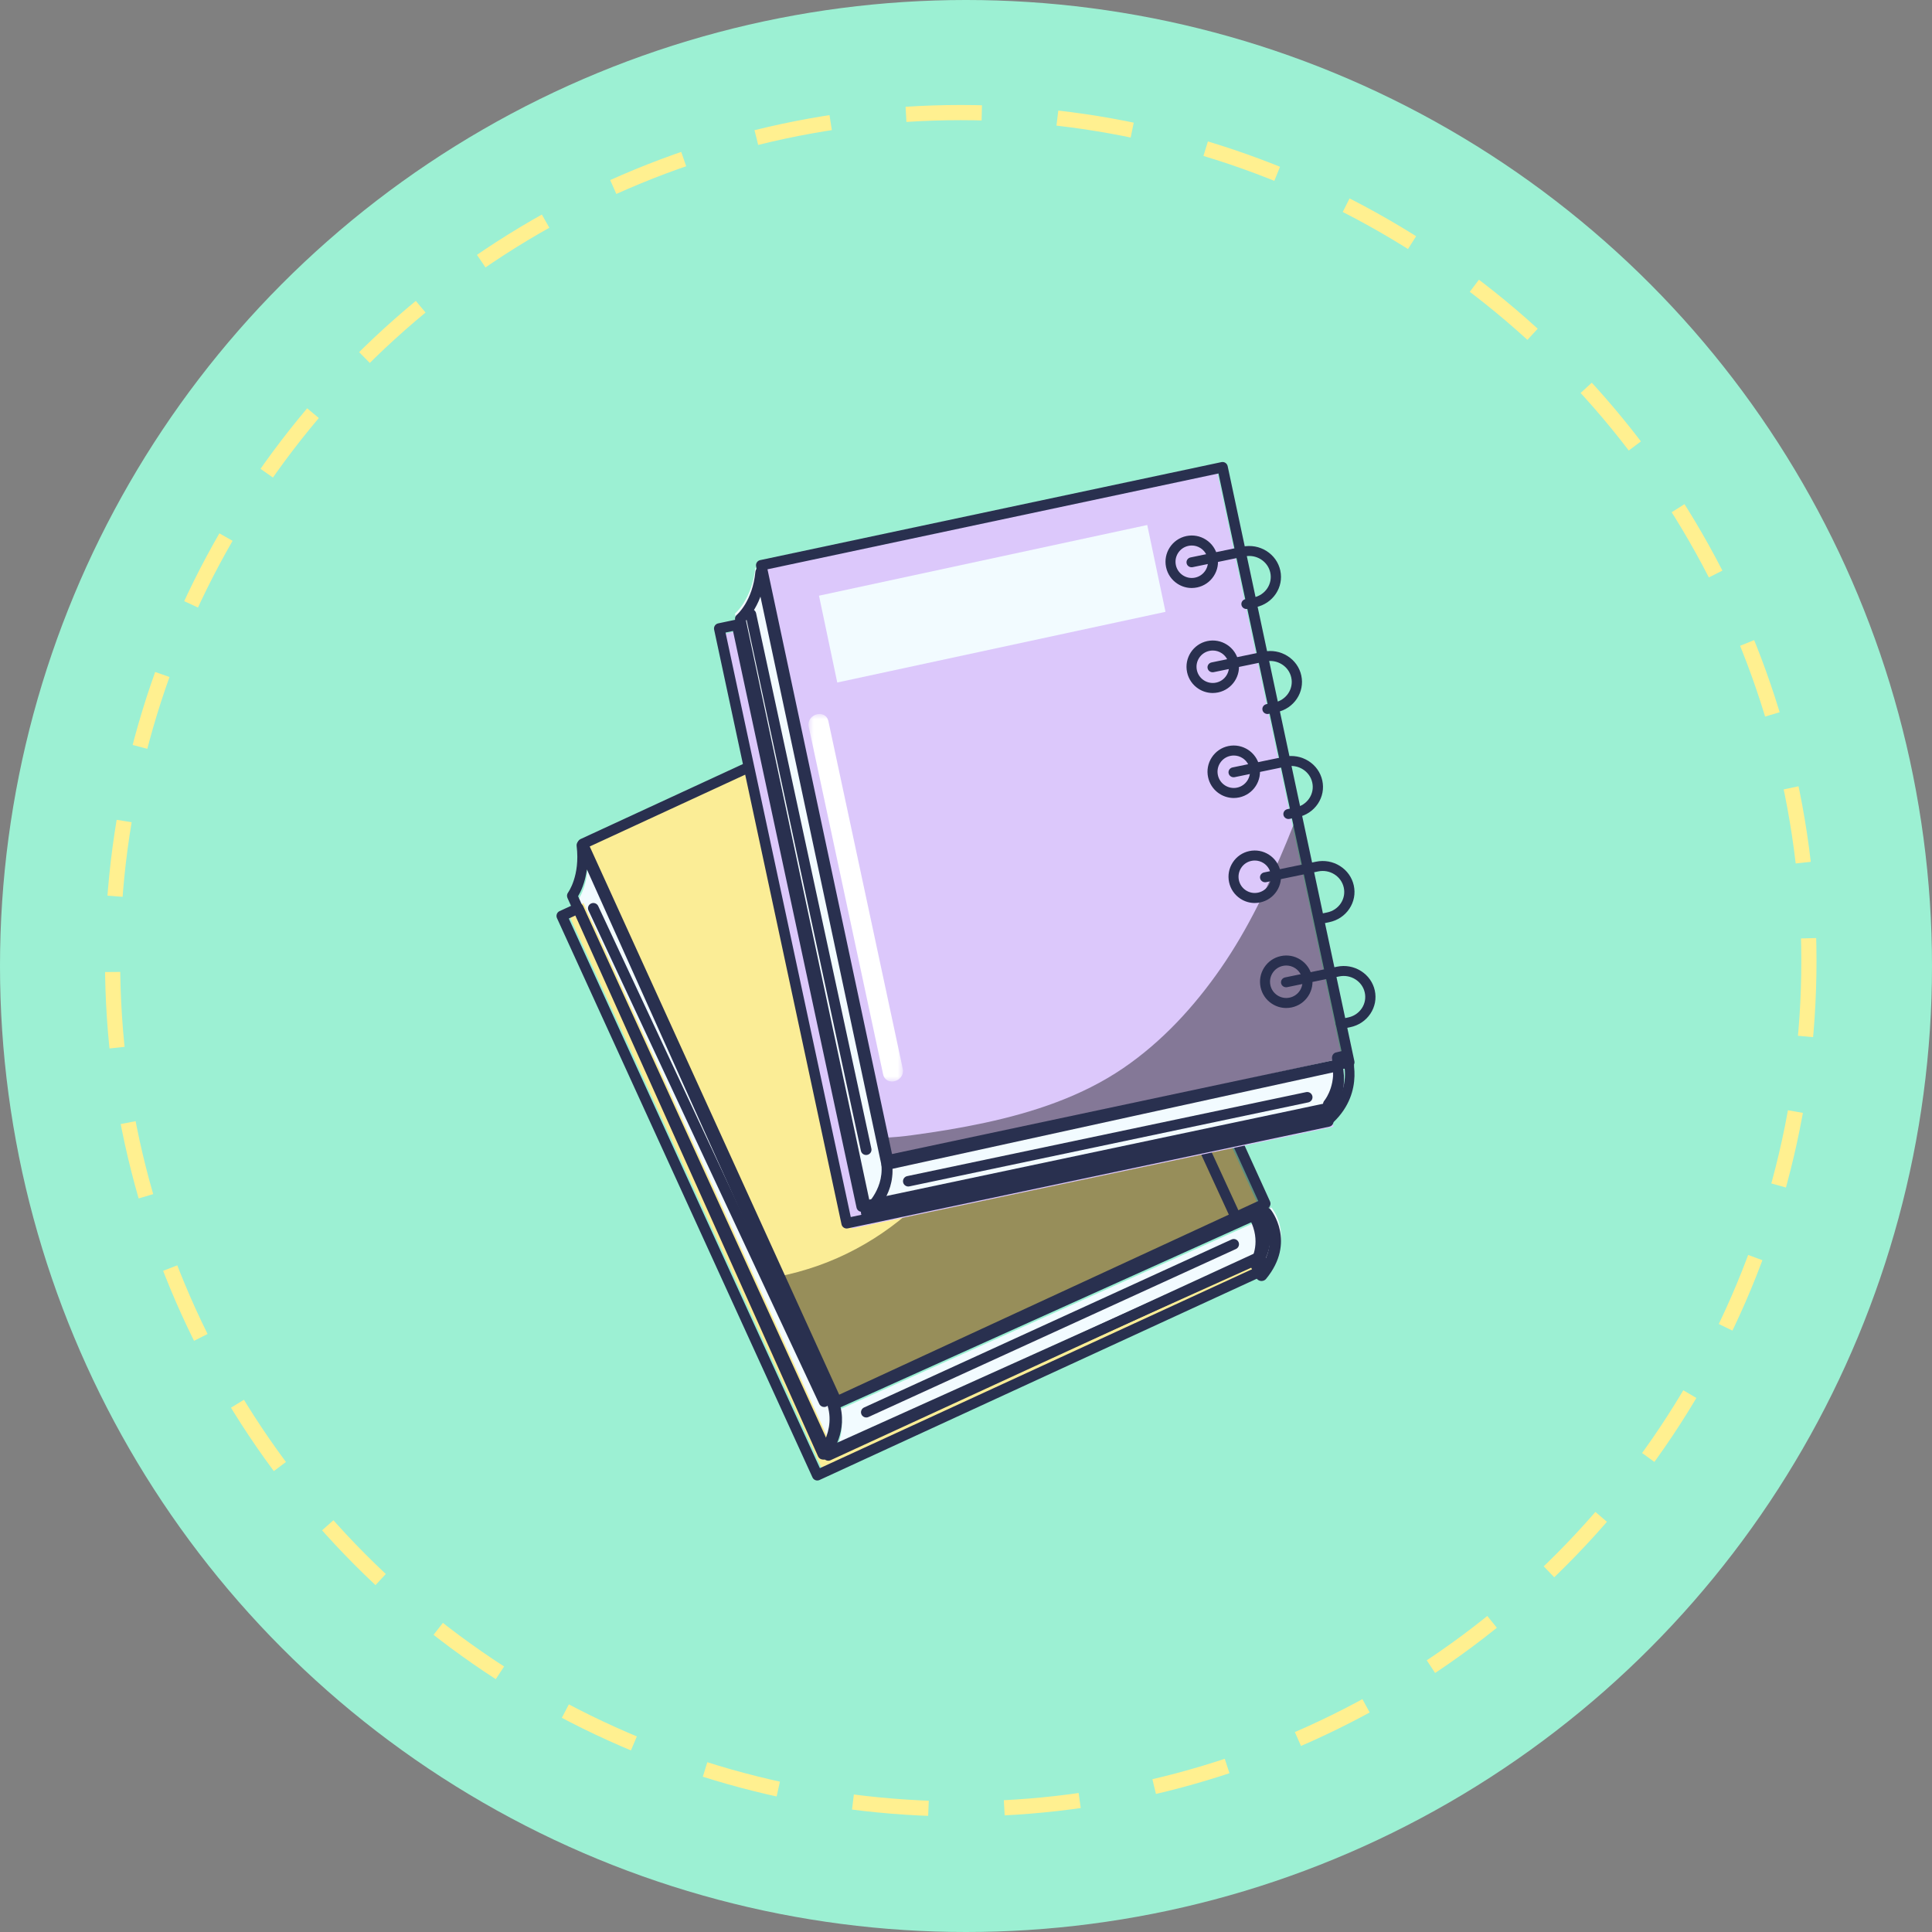 <?xml version="1.0" encoding="UTF-8"?> <svg xmlns="http://www.w3.org/2000/svg" width="184" height="184" viewBox="0 0 184 184" fill="none"><rect x="0" y="0" width="184" height="184" fill="#808080" stroke="none"/><circle cx="92" cy="92" r="92" fill="#9CF0D3"></circle><circle cx="91.5" cy="91.5" r="80.778" stroke="#FFF090" stroke-width="1.445" stroke-dasharray="7.22 7.22"></circle><path d="M120 115.134L79.177 134L73.536 121.601L55 80.866L89.445 64.95L95.823 62L120 115.134Z" fill="#FBED96"></path><mask id="mask0_272_517" style="mask-type:luminance" maskUnits="userSpaceOnUse" x="74" y="62" width="47" height="72"><path d="M74 62H121V134H74V62Z" fill="white"></path></mask><g mask="url(#mask0_272_517)"><g opacity="0.4"><path d="M121 115.134L79.706 134L74 121.601C75.337 121.347 76.654 120.985 77.938 120.532C82.878 118.779 87.216 115.555 90.379 111.401C93.668 107.08 95.755 101.96 96.712 96.641C97.738 90.976 97.362 85.125 95.998 79.552C94.741 74.423 92.686 69.538 90.092 64.95L96.544 62.001L121 115.134Z" fill="black"></path></g></g><path d="M55.914 81L79.774 134.195C80.61 136.852 78.859 139 78.859 139L55 85.805C55 85.805 56.297 84.112 55.914 81Z" fill="#F2FBFF"></path><path d="M120.47 116C121.608 118.384 120.571 120.183 120.494 120.313C120.492 120.319 120.489 120.32 120.489 120.32L79 139C79 139 80.803 136.875 79.941 134.248L120.47 116Z" fill="#F2FBFF"></path><path d="M120.471 119.2L121 120.359L78.336 140L54 86.726L55.576 86L79.382 138.116L120.471 119.2Z" fill="#FBED96"></path><path d="M120.622 121L120.021 119.836C120.021 119.836 120.025 119.835 120.027 119.83C120.114 119.697 121.281 117.867 120 115.442L121.085 115C121.085 115 123.424 117.729 120.622 121Z" fill="#F2FBFF"></path><path d="M56.164 80.617L79.923 132.828L119.836 114.383L96.077 62.173L56.164 80.617ZM79.677 134C79.618 134 79.559 133.99 79.503 133.969C79.378 133.922 79.278 133.828 79.222 133.706L55.046 80.579C54.93 80.327 55.041 80.027 55.291 79.911L96.114 61.046C96.365 60.93 96.662 61.041 96.778 61.294L120.954 114.42C121.07 114.674 120.959 114.973 120.708 115.089L79.886 133.954C79.82 133.985 79.748 134 79.677 134Z" fill="#29304F"></path><path d="M55.057 85.355L78.433 137.441C78.826 136.664 79.269 135.347 78.816 133.874L55.896 82.803C55.723 84.084 55.299 84.948 55.057 85.355ZM78.363 139C78.341 139 78.32 138.999 78.297 138.996C78.129 138.973 77.985 138.864 77.914 138.706L54.045 85.52C53.968 85.348 53.991 85.147 54.105 84.999C54.115 84.985 55.267 83.409 54.918 80.568C54.888 80.321 55.038 80.089 55.273 80.02C55.508 79.95 55.755 80.069 55.857 80.295L79.727 133.481C79.735 133.498 79.742 133.518 79.748 133.536C80.658 136.424 78.821 138.722 78.742 138.818C78.648 138.935 78.508 139 78.363 139Z" fill="#29304F"></path><path d="M80.055 134.025C80.371 135.359 80.096 136.541 79.735 137.399L119.616 119.435C119.816 119.03 120.295 117.796 119.696 116.169L80.055 134.025ZM78.509 139C78.355 139 78.203 138.931 78.105 138.804C77.96 138.619 77.966 138.36 78.118 138.181C78.133 138.163 79.728 136.225 78.966 133.901C78.887 133.661 79.004 133.4 79.238 133.295L119.751 115.046C120.005 114.931 120.305 115.04 120.424 115.288C121.651 117.861 120.556 119.846 120.427 120.064L120.426 120.064C120.364 120.17 120.261 120.255 120.142 120.293L78.721 138.955C78.652 138.985 78.58 139 78.509 139Z" fill="#29304F"></path><path d="M54.171 87.479L78.085 139.825L119.828 120.608L119.719 120.369L79.094 139.071C78.973 139.127 78.834 139.132 78.709 139.085C78.583 139.039 78.482 138.944 78.426 138.822L54.831 87.175L54.171 87.479ZM77.837 141C77.778 141 77.719 140.99 77.662 140.968C77.537 140.922 77.435 140.828 77.379 140.706L53.046 87.442C52.93 87.188 53.041 86.888 53.293 86.772L54.869 86.046C54.991 85.99 55.13 85.985 55.255 86.031C55.38 86.078 55.481 86.173 55.537 86.294L79.132 137.941L119.757 119.239C120.009 119.123 120.309 119.234 120.425 119.488L120.954 120.646C121.01 120.768 121.015 120.907 120.968 121.033C120.922 121.158 120.827 121.261 120.706 121.317L78.047 140.954C77.981 140.985 77.909 141 77.837 141Z" fill="#29304F"></path><path d="M117.5 116C117.311 116 117.13 115.892 117.046 115.709L94.045 65.707C93.931 65.456 94.041 65.16 94.291 65.046C94.542 64.931 94.839 65.04 94.954 65.291L117.954 115.293C118.07 115.544 117.96 115.84 117.708 115.954C117.641 115.985 117.57 116 117.5 116Z" fill="#29304F"></path><path d="M120.177 120.346L120.231 120.454C121.431 118.477 120.772 116.84 120.376 116.154L120.258 116.204C121.063 118.183 120.474 119.754 120.177 120.346ZM120.144 122C120.124 122 120.104 121.999 120.083 121.998C119.892 121.978 119.726 121.867 119.646 121.705L119.07 120.544C119.006 120.413 119.004 120.263 119.065 120.131C119.079 120.103 119.095 120.075 119.113 120.05C119.268 119.793 120.103 118.238 119.052 116.163C118.99 116.041 118.983 115.901 119.033 115.774C119.084 115.647 119.187 115.544 119.319 115.488L120.357 115.047C120.59 114.946 120.867 115.012 121.022 115.2C121.047 115.231 123.478 118.271 120.579 121.8C120.476 121.927 120.313 122 120.144 122Z" fill="#29304F"></path><path d="M78.491 134C78.298 134 78.113 133.891 78.028 133.709L56.047 86.707C55.929 86.457 56.041 86.16 56.297 86.046C56.552 85.93 56.855 86.041 56.972 86.291L78.953 133.292C79.071 133.543 78.959 133.84 78.703 133.954C78.634 133.985 78.562 134 78.491 134Z" fill="#29304F"></path><path d="M82.501 135C82.311 135 82.13 134.892 82.046 134.709C81.93 134.458 82.04 134.162 82.292 134.047L117.29 118.046C117.541 117.931 117.839 118.04 117.954 118.291C118.07 118.542 117.959 118.838 117.708 118.953L82.71 134.954C82.642 134.985 82.571 135 82.501 135Z" fill="#29304F"></path><path d="M128 101.666L84.068 111L81.586 99.342L72 54.334L111.36 45.973L115.932 45L128 101.666Z" fill="#DCC8FB"></path><mask id="mask1_272_517" style="mask-type:luminance" maskUnits="userSpaceOnUse" x="84" y="77" width="45" height="34"><path d="M84 77H129V111H84V77Z" fill="white"></path></mask><g mask="url(#mask1_272_517)"><g opacity="0.4"><path d="M123.785 77C123.393 78.066 122.978 79.121 122.545 80.165C120.81 84.353 118.867 88.462 116.28 92.198C113.742 95.862 110.673 99.205 106.98 101.725C103.047 104.409 98.429 105.932 93.81 106.928C91.545 107.416 89.246 107.793 86.95 108.102C85.981 108.233 84.99 108.336 84 108.36L84.561 111L129 101.539L123.785 77Z" fill="black"></path></g></g><path d="M71.94 54L83.98 110.568C84.231 113.315 82.04 115 82.04 115L70 58.432C70 58.432 71.644 57.086 71.94 54Z" fill="#F2FBFF"></path><path d="M126.863 101C127.434 103.657 126.043 105.242 125.941 105.356C125.938 105.361 125.935 105.362 125.935 105.362L82 115C82 115 84.197 113.257 83.945 110.415L126.863 101Z" fill="#F2FBFF"></path><path d="M126.736 106.082L127 107.313L81.135 117L69 60.358L70.694 60L82.565 115.411L126.736 106.082Z" fill="#DCC8FB"></path><path d="M126.232 107L126 105.697C126 105.697 126.003 105.696 126.006 105.691C126.097 105.574 127.322 103.951 126.819 101.23L127.718 101C127.718 101 128.959 104.244 126.232 107Z" fill="#DCC8FB"></path><path d="M73.094 54.219L84.954 109.908L127.906 100.782L116.046 45.092L73.094 54.219ZM84.569 111C84.473 111 84.378 110.973 84.296 110.92C84.185 110.848 84.107 110.734 84.079 110.605L72.011 53.938C71.954 53.668 72.126 53.402 72.397 53.345L116.327 44.011C116.456 43.983 116.593 44.008 116.704 44.08C116.815 44.153 116.893 44.266 116.921 44.396L128.989 101.063C129.047 101.333 128.874 101.598 128.603 101.655L84.673 110.989C84.639 110.997 84.604 111 84.569 111Z" fill="#29304F"></path><path d="M71.045 59.099L82.837 114.499C83.392 113.836 84.114 112.664 83.986 111.143L72.424 56.823C71.976 58.021 71.372 58.76 71.045 59.099ZM82.54 116C82.481 116 82.423 115.99 82.367 115.969C82.206 115.91 82.087 115.772 82.051 115.605L70.011 59.035C69.972 58.853 70.038 58.664 70.183 58.545C70.196 58.535 71.672 57.268 71.943 54.451C71.966 54.206 72.165 54.015 72.411 54.001C72.66 53.985 72.877 54.154 72.928 54.396L84.969 110.965C84.972 110.985 84.975 111.005 84.978 111.024C85.25 114.01 82.942 115.821 82.844 115.897C82.755 115.965 82.648 116 82.54 116Z" fill="#29304F"></path><path d="M84.966 111.323C84.978 112.735 84.454 113.865 83.919 114.648L126.167 105.4C126.448 105.035 127.179 103.898 126.96 102.13L84.966 111.323ZM82.5 116C82.308 116 82.129 115.886 82.046 115.701C81.948 115.483 82.01 115.223 82.195 115.077C82.214 115.062 84.17 113.465 83.947 110.957C83.924 110.697 84.094 110.46 84.342 110.407L127.259 101.011C127.528 100.953 127.792 101.128 127.852 101.404C128.467 104.264 126.98 106.021 126.808 106.212C126.731 106.297 126.627 106.356 126.516 106.376L82.604 115.988C82.569 115.996 82.535 116 82.5 116Z" fill="#29304F"></path><path d="M69.1 60.243L81.025 115.908L125.9 106.429L125.845 106.174L82.172 115.4C81.9 115.457 81.633 115.284 81.575 115.015L69.81 60.093L69.1 60.243ZM80.637 117C80.404 117 80.195 116.839 80.145 116.604L68.011 59.962C67.983 59.833 68.009 59.697 68.081 59.586C68.154 59.475 68.268 59.396 68.399 59.369L70.093 59.011C70.364 58.953 70.631 59.127 70.689 59.396L82.454 114.319L126.128 105.094C126.259 105.066 126.395 105.092 126.507 105.163C126.619 105.236 126.698 105.348 126.725 105.478L126.989 106.71C127.046 106.979 126.873 107.245 126.601 107.302L80.742 116.989C80.707 116.996 80.671 117 80.637 117Z" fill="#29304F"></path><path d="M126.958 105.324L126.981 105.443C128.358 103.699 128.143 101.908 127.954 101.133L127.848 101.159C128.116 103.324 127.319 104.788 126.958 105.324ZM126.702 107C126.652 107 126.601 106.991 126.553 106.972C126.399 106.912 126.285 106.765 126.251 106.585L126.01 105.292C125.984 105.152 126.009 105.005 126.08 104.888C126.098 104.857 126.119 104.829 126.142 104.804C126.317 104.582 127.317 103.183 126.866 100.865C126.839 100.729 126.862 100.585 126.928 100.468C126.995 100.351 127.1 100.268 127.22 100.239L128.159 100.011C128.37 99.961 128.584 100.082 128.674 100.305C128.689 100.341 130.08 103.92 126.999 106.877C126.915 106.957 126.81 107 126.702 107Z" fill="#29304F"></path><path d="M82.489 110C82.254 110 82.042 109.838 81.991 109.601L71.011 58.609C70.953 58.337 71.129 58.07 71.404 58.012C71.679 57.952 71.95 58.127 72.008 58.4L82.989 109.392C83.047 109.663 82.871 109.931 82.596 109.988C82.56 109.996 82.525 110 82.489 110Z" fill="#29304F"></path><path d="M86.505 113C86.271 113 86.061 112.839 86.011 112.604C85.953 112.334 86.127 112.068 86.4 112.011L124.39 104.011C124.661 103.953 124.931 104.126 124.989 104.396C125.047 104.666 124.873 104.931 124.6 104.989L86.61 112.988C86.575 112.996 86.54 113 86.505 113Z" fill="#29304F"></path><path d="M111 58.269L79.738 65L78 56.732L109.262 50L111 58.269Z" fill="#F2FBFF"></path><path d="M113.503 51.954C113.395 51.954 113.286 51.965 113.178 51.989C112.775 52.074 112.428 52.313 112.204 52.658C111.979 53.005 111.902 53.417 111.988 53.822C112.166 54.655 112.989 55.189 113.821 55.011C114.655 54.834 115.188 54.012 115.011 53.178C114.925 52.774 114.687 52.429 114.341 52.204C114.087 52.039 113.798 51.954 113.503 51.954ZM113.495 56C113.017 56 112.549 55.862 112.139 55.596C111.579 55.233 111.194 54.673 111.055 54.02C110.768 52.672 111.632 51.342 112.98 51.055C113.634 50.917 114.301 51.041 114.861 51.404C115.42 51.767 115.806 52.327 115.944 52.98C116.084 53.633 115.96 54.301 115.596 54.861C115.232 55.421 114.673 55.806 114.02 55.944C113.845 55.981 113.669 56 113.495 56Z" fill="#29304F"></path><path d="M118.713 58C118.487 58 118.285 57.848 118.236 57.625C118.18 57.369 118.348 57.117 118.612 57.062L119.395 56.901C119.932 56.79 120.393 56.482 120.692 56.035C120.991 55.587 121.093 55.053 120.979 54.531C120.865 54.009 120.548 53.562 120.087 53.271C119.626 52.981 119.077 52.882 118.539 52.993L113.589 54.015C113.327 54.069 113.067 53.907 113.011 53.65C112.955 53.394 113.123 53.143 113.387 53.088L118.336 52.065C119.128 51.902 119.939 52.048 120.618 52.476C121.297 52.904 121.765 53.564 121.933 54.334C122.281 55.922 121.234 57.49 119.598 57.828L118.815 57.989C118.78 57.997 118.747 58 118.713 58Z" fill="#29304F"></path><path d="M115.503 61.954C115.395 61.954 115.286 61.966 115.179 61.989C114.775 62.074 114.428 62.313 114.204 62.658C113.979 63.005 113.902 63.418 113.988 63.822C114.166 64.656 114.988 65.188 115.822 65.011C116.225 64.926 116.572 64.688 116.797 64.341C117.021 63.996 117.098 63.583 117.012 63.179C116.926 62.775 116.688 62.429 116.342 62.204C116.088 62.039 115.798 61.954 115.503 61.954ZM115.495 66C115.018 66 114.549 65.862 114.139 65.597C113.579 65.233 113.194 64.673 113.055 64.02C112.769 62.672 113.632 61.343 114.98 61.055C115.633 60.917 116.301 61.041 116.861 61.404C117.421 61.768 117.806 62.327 117.945 62.98C118.232 64.328 117.368 65.658 116.02 65.944C115.845 65.981 115.67 66 115.495 66Z" fill="#29304F"></path><path d="M120.713 68C120.487 68 120.285 67.848 120.236 67.625C120.18 67.369 120.348 67.117 120.612 67.062L121.395 66.9C122.504 66.671 123.215 65.609 122.979 64.531C122.865 64.009 122.548 63.561 122.087 63.271C121.626 62.98 121.076 62.881 120.539 62.993L115.589 64.015C115.326 64.07 115.067 63.906 115.011 63.65C114.955 63.394 115.123 63.143 115.387 63.088L120.336 62.066C121.129 61.902 121.939 62.048 122.618 62.476C123.297 62.904 123.765 63.564 123.933 64.334C124.281 65.922 123.234 67.49 121.598 67.828L120.815 67.99C120.78 67.997 120.747 68 120.713 68Z" fill="#29304F"></path><path d="M117.504 71.954C117.396 71.954 117.287 71.966 117.179 71.989C116.775 72.074 116.429 72.312 116.204 72.658C115.979 73.005 115.903 73.417 115.989 73.822C116.166 74.655 116.988 75.189 117.822 75.012C118.655 74.834 119.189 74.012 119.012 73.178C118.926 72.774 118.688 72.428 118.342 72.204C118.088 72.039 117.799 71.954 117.504 71.954ZM117.5 76C116.345 76 115.305 75.193 115.056 74.02C114.916 73.367 115.04 72.699 115.404 72.139C115.768 71.579 116.327 71.194 116.98 71.055C118.326 70.769 119.658 71.632 119.945 72.98C120.231 74.328 119.368 75.658 118.02 75.944C117.846 75.981 117.671 76 117.5 76Z" fill="#29304F"></path><path d="M122.712 78C122.487 78 122.285 77.847 122.235 77.625C122.18 77.368 122.348 77.117 122.611 77.062L123.395 76.9C123.932 76.789 124.392 76.481 124.692 76.034C124.991 75.587 125.093 75.053 124.978 74.531C124.864 74.009 124.547 73.561 124.087 73.271C123.625 72.98 123.075 72.882 122.539 72.993L117.589 74.015C117.325 74.069 117.067 73.906 117.011 73.65C116.955 73.394 117.123 73.143 117.387 73.088L122.336 72.066C123.127 71.902 123.939 72.047 124.618 72.476C125.297 72.904 125.764 73.564 125.933 74.334C126.101 75.103 125.951 75.891 125.51 76.55C125.069 77.21 124.389 77.663 123.598 77.827L122.815 77.989C122.781 77.996 122.746 78 122.712 78Z" fill="#29304F"></path><path d="M119.503 81.954C119.395 81.954 119.286 81.966 119.178 81.989C118.775 82.074 118.428 82.312 118.204 82.659C117.98 83.005 117.903 83.418 117.989 83.821C118.074 84.225 118.312 84.571 118.658 84.796C119.005 85.02 119.418 85.098 119.822 85.011C120.225 84.925 120.571 84.688 120.796 84.341C121.021 83.995 121.097 83.582 121.011 83.179C120.925 82.775 120.687 82.428 120.341 82.203C120.088 82.039 119.798 81.954 119.503 81.954ZM119.495 86C119.017 86 118.549 85.862 118.139 85.596C117.579 85.232 117.195 84.673 117.055 84.02C116.917 83.367 117.04 82.699 117.404 82.139C117.767 81.579 118.327 81.195 118.98 81.055C119.633 80.917 120.301 81.04 120.86 81.404C121.42 81.767 121.806 82.327 121.944 82.98C122.084 83.633 121.96 84.301 121.596 84.861C121.233 85.421 120.673 85.805 120.02 85.944C119.845 85.981 119.67 86 119.495 86Z" fill="#29304F"></path><path d="M125.712 88C125.487 88 125.285 87.847 125.235 87.625C125.18 87.368 125.348 87.117 125.611 87.062L126.394 86.9C126.932 86.789 127.392 86.481 127.692 86.034C127.991 85.587 128.093 85.053 127.978 84.531C127.864 84.009 127.547 83.561 127.086 83.271C126.626 82.98 126.076 82.882 125.539 82.993L120.589 84.015C120.325 84.068 120.067 83.906 120.011 83.65C119.955 83.394 120.123 83.143 120.387 83.089L125.336 82.066C126.129 81.902 126.938 82.047 127.618 82.476C128.297 82.904 128.764 83.564 128.933 84.334C129.101 85.103 128.951 85.891 128.51 86.55C128.069 87.21 127.389 87.663 126.597 87.827L125.815 87.989C125.781 87.996 125.746 88 125.712 88Z" fill="#29304F"></path><path d="M122.503 91.955C122.395 91.955 122.286 91.966 122.178 91.989C121.775 92.075 121.428 92.313 121.204 92.659C120.98 93.005 120.903 93.417 120.989 93.821C121.074 94.225 121.312 94.572 121.658 94.796C122.005 95.021 122.417 95.098 122.822 95.011C123.225 94.925 123.571 94.688 123.796 94.341C124.021 93.995 124.097 93.582 124.011 93.179C123.925 92.775 123.687 92.429 123.341 92.204C123.088 92.039 122.798 91.955 122.503 91.955ZM122.495 96C122.017 96 121.549 95.862 121.139 95.596C120.579 95.232 120.195 94.673 120.055 94.02C119.917 93.367 120.04 92.699 120.404 92.139C120.767 91.579 121.327 91.195 121.98 91.056C122.633 90.917 123.301 91.04 123.86 91.404C124.42 91.767 124.806 92.327 124.944 92.98C125.084 93.633 124.96 94.301 124.596 94.861C124.233 95.421 123.673 95.805 123.02 95.944C122.845 95.981 122.67 96 122.495 96Z" fill="#29304F"></path><path d="M127.712 98C127.487 98 127.285 97.847 127.235 97.625C127.18 97.368 127.348 97.117 127.611 97.062L128.395 96.9C128.932 96.789 129.392 96.481 129.692 96.034C129.991 95.587 130.093 95.053 129.978 94.531C129.864 94.009 129.547 93.562 129.086 93.271C128.626 92.981 128.076 92.882 127.539 92.993L122.589 94.015C122.327 94.069 122.067 93.906 122.011 93.65C121.955 93.394 122.123 93.143 122.387 93.088L127.336 92.066C128.127 91.902 128.939 92.047 129.618 92.477C130.297 92.905 130.764 93.565 130.933 94.334C131.101 95.103 130.951 95.891 130.51 96.55C130.069 97.21 129.389 97.663 128.597 97.827L127.815 97.989C127.781 97.996 127.746 98 127.712 98Z" fill="#29304F"></path><mask id="mask2_272_517" style="mask-type:luminance" maskUnits="userSpaceOnUse" x="77" y="68" width="9" height="35"><path d="M77 68H86V103H77V68Z" fill="white"></path></mask><g mask="url(#mask2_272_517)"><path d="M85.975 101.773L80.454 75.969C79.935 73.547 79.417 71.126 78.899 68.705C78.635 67.47 76.761 67.993 77.025 69.227C78.866 77.829 80.706 86.43 82.546 95.031C83.065 97.452 83.583 99.873 84.101 102.295C84.365 103.529 86.238 103.007 85.975 101.773Z" fill="white"></path></g></svg> 